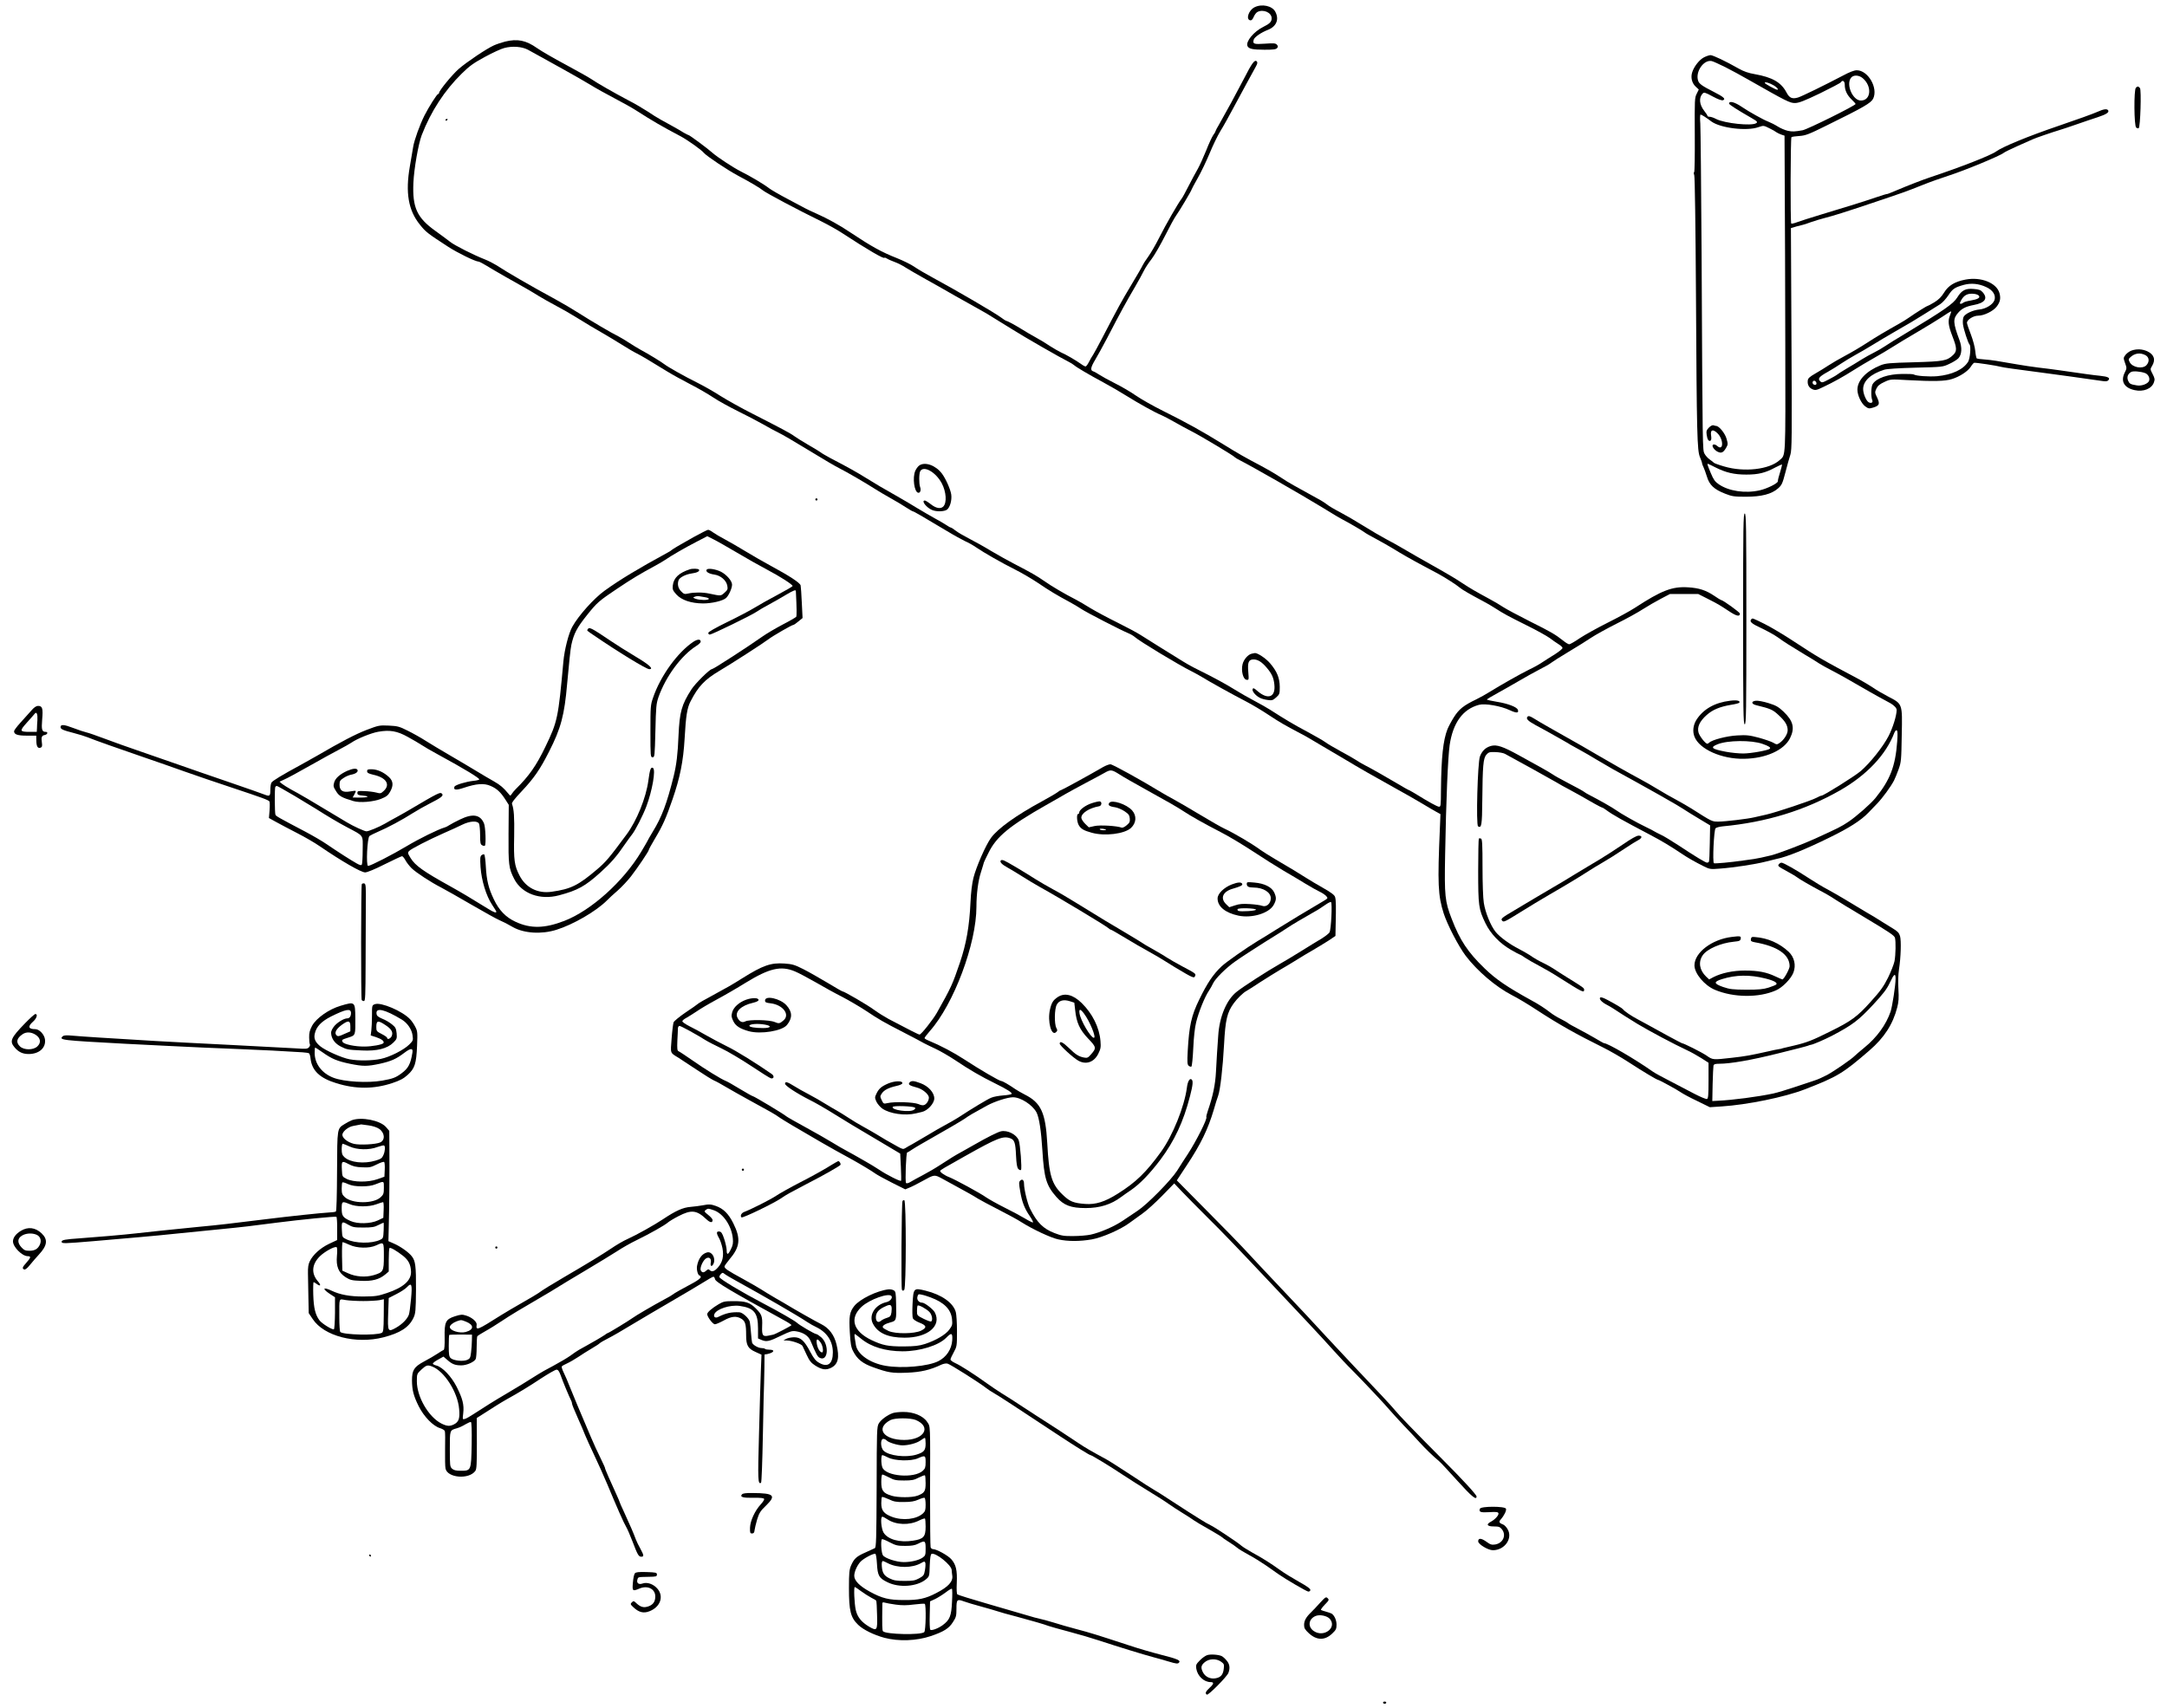 <?xml version="1.0" standalone="no"?>
<!DOCTYPE svg PUBLIC "-//W3C//DTD SVG 20010904//EN"
 "http://www.w3.org/TR/2001/REC-SVG-20010904/DTD/svg10.dtd">
<svg version="1.0" xmlns="http://www.w3.org/2000/svg"
 width="2004pt" height="1580pt" viewBox="0 0 2004 1580"
 preserveAspectRatio="xMidYMid meet">
<g transform="translate(0,1580) scale(0.1,-0.1)"
fill="#000000" stroke="none">
<path d="M11602 15733 c-55 -27 -83 -113 -40 -121 12 -2 22 8 32 32 8 19 23
39 34 45 54 29 132 -5 132 -58 0 -32 -17 -50 -78 -80 -88 -44 -162 -134 -146
-176 11 -27 49 -35 158 -35 80 0 106 3 116 15 10 12 10 18 -1 31 -12 14 -28
16 -110 10 -104 -7 -116 -3 -105 37 7 24 67 66 134 92 76 31 103 96 66 166
-28 55 -124 76 -192 42z"/>
<path d="M4670 15415 c-30 -8 -77 -23 -103 -35 -67 -30 -249 -152 -324 -217
-60 -52 -183 -202 -183 -223 0 -5 -4 -10 -9 -10 -10 0 -86 -120 -126 -199 -43
-86 -94 -227 -104 -289 -5 -31 -19 -113 -31 -182 -42 -242 -14 -406 93 -538
54 -68 71 -81 262 -205 88 -57 252 -137 281 -137 6 0 37 -16 70 -36 32 -20
111 -66 174 -102 184 -103 241 -136 310 -179 36 -22 110 -64 165 -93 55 -29
134 -74 175 -100 77 -48 208 -127 283 -169 23 -13 87 -52 142 -86 55 -35 120
-73 145 -85 44 -22 106 -59 280 -166 47 -29 143 -82 213 -118 71 -36 167 -92
215 -124 48 -32 150 -88 227 -126 77 -38 181 -92 230 -120 50 -29 113 -63 140
-76 45 -22 141 -78 280 -163 168 -102 234 -141 288 -169 64 -32 245 -137 332
-193 28 -18 92 -56 144 -85 52 -29 117 -68 145 -87 28 -18 54 -33 58 -33 8 0
86 -45 308 -178 69 -42 148 -85 175 -98 28 -12 73 -37 100 -56 71 -49 243
-147 365 -208 58 -29 152 -84 210 -123 106 -72 173 -112 290 -175 36 -19 84
-48 108 -64 43 -30 375 -201 442 -228 19 -8 44 -23 55 -33 39 -36 402 -256
525 -317 35 -18 81 -43 101 -56 59 -37 284 -162 399 -221 58 -30 155 -88 216
-129 105 -69 138 -88 289 -168 33 -17 71 -38 85 -47 14 -9 70 -42 125 -74 55
-33 143 -84 195 -115 151 -91 273 -160 460 -264 96 -53 216 -121 265 -151 50
-30 107 -64 128 -75 l38 -21 -5 -122 c-23 -524 -18 -630 35 -797 35 -107 135
-300 203 -391 106 -140 278 -287 427 -364 52 -26 157 -89 234 -140 199 -130
370 -226 605 -342 63 -31 171 -93 240 -138 129 -84 259 -162 273 -164 12 -1
178 -92 212 -116 17 -12 83 -48 149 -79 l118 -58 107 7 c238 15 585 86 771
158 304 118 353 148 597 359 138 119 218 243 258 399 13 50 16 87 11 169 -4
63 -2 135 5 180 18 116 22 269 10 311 -9 30 -23 44 -64 69 -28 17 -72 44 -97
60 -50 32 -95 60 -155 94 -22 13 -93 56 -158 95 -66 40 -153 91 -195 113 -43
22 -120 69 -172 103 -116 76 -237 145 -255 145 -7 0 -18 -6 -24 -14 -14 -16
-10 -20 84 -71 39 -21 77 -44 85 -51 18 -15 120 -74 210 -122 36 -18 81 -44
100 -56 51 -34 198 -124 335 -205 207 -124 253 -155 259 -176 9 -33 7 -158 -4
-216 -6 -29 -33 -98 -60 -153 -41 -82 -71 -124 -160 -222 -123 -138 -179 -179
-376 -276 -162 -81 -215 -102 -334 -130 -52 -12 -98 -23 -102 -24 -5 -1 -9 -2
-10 -3 -2 -2 -14 -4 -28 -6 -14 -2 -59 -11 -100 -21 -166 -37 -210 -45 -335
-59 -176 -20 -176 -20 -234 21 -44 30 -211 114 -227 114 -5 0 -234 124 -324
175 -14 8 -52 28 -85 46 -59 31 -124 75 -136 93 -8 10 -65 45 -143 86 -39 21
-62 28 -68 22 -13 -13 15 -43 62 -67 19 -10 46 -26 60 -35 32 -22 165 -107
222 -141 108 -65 339 -188 459 -244 35 -16 94 -49 132 -73 l67 -43 0 -165 c0
-134 -3 -166 -14 -170 -8 -3 -59 18 -113 46 -54 29 -157 82 -228 119 -72 37
-144 76 -160 88 -165 116 -417 263 -451 263 -4 0 -43 22 -88 49 -45 26 -115
65 -156 86 -41 21 -82 44 -90 51 -8 7 -40 25 -70 40 -30 15 -73 41 -95 59 -46
36 -109 77 -169 109 -227 125 -332 196 -438 299 -155 150 -227 259 -303 457
-63 162 -68 213 -61 589 9 512 26 905 42 1019 31 207 122 332 271 372 57 15
201 -10 286 -50 62 -29 86 -27 73 5 -9 25 -92 57 -193 73 -51 8 -93 18 -93 21
0 3 44 30 98 59 53 29 142 80 197 112 55 33 141 80 190 106 50 25 99 53 110
63 11 9 83 55 160 101 77 46 172 105 210 131 39 26 144 84 235 130 91 45 201
106 245 135 44 28 118 71 164 95 l84 44 131 0 131 0 85 -43 c104 -53 108 -56
198 -115 70 -47 102 -54 102 -23 0 12 -158 126 -175 126 -3 0 -31 17 -63 39
-76 51 -140 72 -242 78 -146 9 -245 -29 -490 -189 -41 -27 -154 -89 -250 -137
-96 -48 -213 -113 -260 -144 -46 -32 -91 -57 -98 -57 -8 0 -32 14 -54 32 -76
60 -114 82 -308 179 -107 54 -220 114 -250 134 -30 20 -84 52 -120 71 -147 80
-176 97 -259 151 -47 32 -131 82 -186 113 -55 31 -109 61 -120 68 -11 6 -65
37 -120 68 -55 31 -120 69 -145 84 -25 15 -84 48 -132 73 -47 25 -141 80 -208
122 -67 42 -165 99 -218 127 -54 28 -106 59 -117 69 -11 9 -38 27 -60 40 -57
32 -191 106 -251 139 -28 15 -89 52 -135 83 -46 30 -122 74 -168 98 -141 74
-205 110 -357 204 -193 119 -332 196 -543 301 -95 47 -211 113 -257 145 -46
32 -132 83 -191 112 -60 30 -125 66 -146 80 -21 14 -47 29 -58 32 -28 9 -23
37 19 107 21 35 70 124 109 198 129 249 172 327 262 481 30 52 65 115 78 142
13 27 45 76 72 110 26 34 82 131 125 216 43 85 88 168 101 185 26 35 145 234
145 244 0 3 26 51 57 106 32 56 80 158 109 227 28 69 73 162 99 205 27 43 81
140 120 214 79 146 174 323 208 383 16 29 18 40 9 49 -19 19 -43 -12 -122
-167 -76 -146 -156 -293 -221 -407 -22 -36 -39 -70 -39 -73 0 -4 -9 -20 -21
-36 -11 -16 -41 -80 -65 -142 -25 -61 -59 -137 -76 -167 -18 -30 -56 -102 -86
-160 -29 -58 -59 -112 -66 -120 -27 -33 -147 -241 -204 -355 -33 -66 -80 -147
-104 -180 -24 -33 -47 -69 -51 -79 -4 -11 -51 -92 -104 -180 -93 -155 -119
-203 -269 -491 -37 -71 -75 -141 -84 -155 -10 -14 -27 -44 -39 -67 -12 -24
-26 -43 -32 -43 -6 0 -25 10 -42 23 -51 36 -137 86 -183 106 -23 11 -69 37
-103 59 -33 23 -91 58 -128 78 -38 21 -102 58 -143 84 -67 41 -126 72 -140 74
-3 1 -21 13 -40 27 -58 44 -425 258 -631 369 -63 34 -140 79 -172 101 -31 22
-103 57 -160 80 -147 58 -238 109 -432 238 -97 66 -215 131 -315 175 -47 21
-92 42 -100 47 -8 4 -80 43 -160 85 -80 42 -161 89 -180 104 -43 34 -172 111
-261 155 -69 35 -216 132 -259 170 -44 40 -213 165 -222 165 -4 0 -25 11 -46
23 -20 13 -63 38 -94 55 -32 18 -83 46 -114 63 -31 17 -88 52 -127 79 -40 26
-121 74 -182 105 -125 66 -281 155 -341 196 -22 15 -128 74 -235 132 -107 57
-224 125 -261 151 -105 74 -182 89 -298 61z m212 -75 c26 -14 79 -43 118 -65
39 -22 137 -76 218 -121 81 -45 188 -106 239 -137 50 -31 152 -88 227 -127 75
-39 166 -90 201 -113 143 -92 239 -148 410 -238 63 -34 191 -124 214 -153 24
-29 220 -160 316 -211 117 -62 205 -115 230 -136 27 -23 326 -182 545 -289 58
-29 141 -75 185 -104 243 -159 395 -247 395 -230 0 3 10 0 23 -8 12 -8 45 -22
72 -32 28 -10 73 -33 100 -51 28 -18 113 -67 190 -110 77 -43 165 -92 195
-110 30 -18 118 -67 195 -110 77 -43 152 -85 167 -94 33 -20 177 -109 243
-150 112 -71 445 -262 520 -299 17 -8 38 -22 48 -30 24 -21 138 -88 270 -159
60 -32 156 -88 215 -125 117 -73 267 -156 322 -178 19 -8 73 -36 120 -63 47
-27 119 -66 160 -87 83 -42 392 -227 400 -240 3 -4 23 -16 45 -27 118 -60 560
-313 765 -438 145 -89 154 -94 190 -113 51 -26 183 -103 200 -117 8 -7 56 -34
105 -60 50 -27 117 -65 150 -85 82 -51 184 -109 280 -160 44 -23 109 -58 144
-77 67 -36 172 -104 205 -132 18 -16 98 -62 211 -122 33 -17 83 -46 110 -64
86 -55 116 -71 290 -158 94 -46 190 -100 215 -118 25 -19 62 -45 83 -58 20
-12 37 -28 37 -35 0 -7 -30 -32 -67 -56 -38 -23 -90 -57 -118 -75 -27 -19 -81
-49 -120 -67 -82 -40 -272 -148 -365 -206 -36 -23 -93 -54 -127 -71 -117 -56
-161 -91 -208 -166 -24 -38 -50 -88 -59 -110 -40 -102 -57 -259 -60 -555 -1
-159 -2 -165 -21 -162 -20 4 -93 44 -198 109 -29 18 -62 37 -75 43 -13 5 -60
32 -105 59 -122 72 -245 142 -304 172 -29 15 -65 36 -80 47 -16 11 -79 47
-142 81 -63 34 -128 73 -145 86 -17 13 -92 56 -166 96 -123 65 -203 113 -345
204 -28 18 -95 56 -150 85 -55 29 -134 74 -175 100 -78 49 -197 114 -335 182
-73 36 -112 58 -215 123 -19 12 -84 53 -145 90 -60 38 -139 87 -175 110 -36
23 -135 76 -220 118 -85 42 -195 101 -245 131 -49 31 -110 66 -135 79 -104 53
-230 127 -294 173 -71 49 -122 78 -278 159 -47 24 -142 77 -210 117 -67 41
-161 93 -208 117 -47 24 -102 56 -122 72 -20 16 -41 29 -45 29 -5 0 -24 11
-43 24 -19 13 -66 40 -105 61 -38 21 -110 63 -160 93 -49 30 -121 73 -160 95
-180 102 -216 124 -310 182 -95 59 -166 99 -335 187 -41 22 -82 46 -90 53 -8
7 -60 38 -115 70 -55 32 -114 69 -130 81 -33 25 -119 71 -390 209 -99 50 -229
123 -290 161 -60 39 -157 94 -215 123 -123 61 -276 148 -305 171 -25 20 -152
98 -220 134 -27 15 -77 45 -110 67 -33 22 -76 47 -95 57 -62 30 -257 145 -363
213 -56 36 -156 95 -222 131 -227 123 -446 250 -543 314 -26 16 -74 41 -107
54 -107 42 -279 129 -321 162 -23 18 -86 65 -139 103 -170 122 -212 216 -202
445 6 130 46 359 77 440 85 220 211 413 371 570 71 70 109 97 214 154 70 38
150 75 179 82 76 20 162 13 218 -16z m12648 -8593 c0 -61 -30 -255 -46 -304
-41 -121 -128 -241 -242 -333 -42 -35 -84 -70 -92 -79 -27 -28 -183 -136 -252
-174 -36 -19 -88 -43 -115 -51 -26 -8 -109 -36 -183 -61 -74 -25 -164 -52
-200 -60 -146 -31 -378 -61 -510 -67 l-55 -3 3 155 c2 85 6 163 8 173 4 13 16
17 53 17 103 0 299 34 546 96 143 35 267 67 275 71 8 4 20 7 25 8 19 1 129 49
195 83 192 101 247 143 383 289 95 103 126 143 155 205 37 80 52 90 52 35z"/>
<path d="M4120 14689 c0 -5 5 -7 10 -4 6 3 10 8 10 11 0 2 -4 4 -10 4 -5 0
-10 -5 -10 -11z"/>
<path d="M8501 11494 c-13 -9 -29 -32 -37 -50 -27 -64 -9 -195 27 -202 19 -4
29 25 18 53 -11 30 -11 123 1 146 31 56 143 -7 199 -111 42 -79 49 -181 14
-216 -25 -24 -67 -16 -114 21 -24 19 -50 35 -56 35 -38 0 17 -69 70 -89 41
-16 109 -13 134 4 28 20 47 87 40 140 -7 49 -51 147 -86 194 -58 77 -157 112
-210 75z"/>
<path d="M11575 9753 c-34 -8 -73 -53 -84 -97 -15 -60 5 -140 36 -144 22 -3
23 -2 17 71 -8 91 3 117 49 117 39 0 76 -23 121 -76 47 -55 65 -94 71 -156 13
-116 -57 -144 -153 -63 -35 31 -43 34 -48 20 -7 -18 27 -60 67 -80 14 -8 47
-17 72 -20 40 -6 49 -3 79 24 31 28 33 33 33 98 -1 83 -26 143 -90 218 -38 45
-118 98 -142 94 -5 -1 -17 -3 -28 -6z"/>
<path d="M15757 15269 c-42 -22 -90 -83 -107 -135 -17 -49 -4 -102 31 -135
l29 -27 -19 -39 c-19 -36 -20 -55 -18 -380 1 -189 -1 -344 -6 -346 -5 -1 -4
-14 1 -27 6 -15 12 -477 16 -1105 7 -1301 11 -1443 37 -1504 10 -24 19 -49 19
-55 0 -6 6 -22 13 -36 7 -14 21 -53 32 -88 23 -78 66 -119 169 -159 63 -25 84
-28 191 -28 144 0 238 24 298 77 34 30 41 44 68 148 16 63 37 137 46 164 14
45 15 149 10 1073 l-5 1023 54 16 c29 8 56 15 59 15 3 0 35 10 72 24 38 13 97
31 133 40 75 19 183 53 430 136 283 95 318 107 460 164 74 30 187 70 250 90
149 48 476 183 510 211 8 7 67 36 130 64 63 28 124 55 135 60 26 13 188 68
245 85 25 7 99 32 165 55 66 23 154 53 195 66 79 26 107 45 96 63 -11 17 -41
13 -103 -15 -32 -15 -193 -73 -358 -129 -279 -95 -514 -192 -575 -236 -48 -36
-327 -145 -610 -239 -67 -22 -206 -76 -317 -123 -46 -20 -83 -34 -83 -32 0 2
-46 -12 -102 -31 -115 -39 -248 -81 -508 -159 -96 -29 -196 -61 -222 -71 -26
-10 -50 -15 -53 -12 -9 9 -7 790 2 799 4 4 37 9 73 11 57 4 87 15 250 96 346
170 413 209 433 250 47 99 -48 262 -152 262 -24 0 -68 -17 -131 -51 -170 -89
-374 -189 -412 -201 -54 -16 -80 -5 -107 47 -49 93 -130 140 -293 169 -59 10
-102 25 -148 51 -121 69 -239 125 -262 125 -13 -1 -40 -10 -61 -21z m198 -90
c55 -28 150 -79 210 -114 357 -203 388 -219 436 -218 36 1 85 20 231 90 102
50 188 95 192 102 16 25 36 11 36 -24 0 -50 21 -94 63 -135 20 -19 37 -38 37
-42 0 -14 -443 -234 -490 -243 -74 -13 -94 -14 -137 -5 -26 6 -68 24 -93 40
-25 16 -65 36 -90 46 -41 15 -179 92 -240 134 -69 47 -120 60 -120 31 0 -8 84
-62 205 -131 57 -33 62 -39 45 -50 -43 -27 -290 -1 -369 39 -22 12 -49 21 -61
21 -11 0 -20 4 -20 9 0 4 -13 25 -30 46 -45 57 -51 122 -14 160 13 13 24 10
92 -27 52 -28 84 -39 96 -35 28 11 7 30 -87 78 -105 53 -134 74 -143 102 -28
83 52 198 126 182 14 -3 70 -29 125 -56z m1272 -103 c87 -74 76 -206 -18 -206
-74 0 -138 144 -93 208 21 31 74 30 111 -2z m-822 -67 c30 -18 46 -39 30 -39
-14 0 -115 56 -115 63 0 13 43 1 85 -24z m-640 -289 c17 -11 45 -31 62 -44 84
-61 328 -91 435 -52 47 16 48 16 100 -10 29 -14 59 -31 67 -38 8 -6 28 -15 44
-21 l30 -10 2 -475 c2 -261 4 -919 5 -1461 2 -1073 5 -1013 -52 -1065 -95 -87
-328 -114 -513 -59 -49 14 -92 30 -95 34 -3 4 -20 17 -38 30 -18 12 -40 37
-49 54 -18 36 -18 5 -27 1847 -4 619 -9 1162 -12 1208 -4 45 -2 82 2 82 5 0
23 -9 39 -20z m102 -3245 c94 -47 170 -65 283 -65 111 0 176 16 268 66 34 18
62 30 62 26 0 -5 -7 -33 -16 -63 -16 -52 -22 -75 -23 -92 -2 -19 -101 -68
-169 -83 -134 -30 -286 -7 -378 57 -34 23 -48 43 -73 103 -31 75 -35 86 -27
86 3 0 35 -16 73 -35z"/>
<path d="M15804 11845 c-22 -23 -26 -33 -21 -67 6 -44 19 -64 36 -54 7 5 9 22
5 46 -9 54 15 64 57 24 61 -58 59 -174 -2 -118 -10 9 -24 14 -33 12 -23 -5 2
-49 39 -67 34 -16 52 -8 78 37 17 30 18 35 3 86 -15 50 -69 116 -96 116 -4 0
-15 3 -24 6 -9 3 -26 -5 -42 -21z"/>
<path d="M19752 14988 c-19 -19 -17 -352 3 -368 8 -6 18 -9 23 -6 16 10 26
354 12 371 -15 18 -22 19 -38 3z"/>
<path d="M18178 13214 c-100 -19 -160 -55 -200 -121 -24 -39 -49 -64 -89 -89
-31 -19 -60 -34 -63 -34 -8 0 -111 -65 -171 -107 -21 -15 -64 -42 -95 -59
-128 -72 -211 -121 -300 -179 -52 -34 -140 -86 -195 -115 -55 -29 -125 -70
-155 -90 -30 -20 -85 -54 -122 -75 -52 -30 -68 -44 -70 -64 -5 -39 11 -68 44
-82 27 -11 37 -9 101 22 97 46 186 96 282 157 44 28 126 77 183 109 57 32 136
79 175 104 40 26 140 86 222 134 83 48 186 112 231 141 44 30 83 54 87 54 3 0
-1 -16 -9 -35 -22 -53 -17 -95 21 -194 43 -110 44 -139 8 -174 -58 -55 -87
-60 -363 -68 -228 -6 -261 -9 -309 -28 -133 -54 -214 -139 -214 -226 0 -52 37
-130 75 -156 26 -19 34 -20 68 -10 60 18 67 33 40 92 -23 48 -23 50 -7 85 13
27 31 41 74 61 56 26 57 26 212 17 242 -13 348 -11 413 10 71 22 146 71 173
113 11 18 25 34 31 37 11 4 215 -27 252 -38 15 -5 114 -19 397 -56 143 -19
369 -50 435 -60 36 -5 83 -12 106 -15 29 -4 44 -2 52 8 19 22 -3 33 -78 41
-62 6 -155 19 -375 51 -55 8 -143 19 -195 25 -52 6 -142 20 -200 30 -176 31
-232 40 -298 45 -35 2 -67 7 -71 9 -4 3 -11 34 -14 68 -3 35 -21 103 -41 155
-20 51 -36 99 -36 107 0 28 59 66 104 66 54 0 139 42 171 84 32 42 39 75 26
124 -26 95 -170 153 -313 126z m189 -69 c63 -28 93 -77 77 -122 -14 -40 -78
-80 -140 -86 -60 -6 -129 -38 -145 -68 -6 -12 -9 -42 -6 -68 5 -43 47 -174 61
-188 15 -15 5 -129 -13 -159 -44 -72 -149 -121 -287 -134 -76 -6 -193 2 -216
16 -5 4 -53 6 -106 5 -130 -1 -239 -38 -274 -94 -15 -23 -17 -117 -4 -148 10
-22 -9 -33 -33 -20 -23 13 -51 80 -51 122 0 75 70 140 195 179 25 8 134 15
290 19 248 6 251 6 312 35 34 15 71 39 83 51 33 35 37 100 10 171 -59 158 -61
195 -12 250 35 41 73 59 146 73 102 19 131 60 83 116 -19 22 -34 28 -84 32
-76 7 -112 -12 -153 -79 -36 -58 -119 -116 -477 -332 -82 -49 -168 -102 -192
-119 -23 -16 -68 -42 -100 -58 -31 -15 -84 -45 -118 -66 -33 -21 -94 -58 -135
-82 -40 -24 -80 -49 -88 -56 -8 -7 -43 -27 -78 -45 -59 -31 -64 -32 -80 -16
-24 23 -9 42 69 85 35 20 91 54 124 77 33 22 92 58 130 79 39 21 111 63 160
93 50 31 144 87 210 125 66 38 134 77 150 87 31 18 203 125 267 166 21 13 54
50 75 81 41 62 59 74 144 98 67 18 137 12 206 -20z m-67 -80 c16 -19 -10 -34
-76 -45 -32 -5 -62 -14 -68 -20 -5 -5 -16 -10 -23 -10 -11 0 -11 5 1 28 28 54
65 72 128 63 15 -2 32 -9 38 -16z m-1502 -808 c2 -10 -3 -17 -12 -17 -18 0
-29 16 -21 31 9 14 29 6 33 -14z"/>
<path d="M19711 12557 c-19 -7 -43 -25 -55 -40 -20 -27 -20 -29 -4 -75 17 -46
17 -50 -3 -89 -40 -81 -5 -141 92 -162 81 -18 158 13 178 72 10 27 8 38 -12
77 -23 44 -23 46 -5 75 35 58 19 106 -45 136 -48 21 -97 23 -146 6z m129 -42
c36 -19 40 -60 10 -93 -36 -38 -129 -22 -155 28 -13 25 -12 29 8 47 39 36 89
43 137 18z m-3 -166 c28 -10 46 -44 38 -70 -9 -29 -70 -52 -114 -44 -61 10
-68 15 -81 44 -13 33 -3 62 28 80 17 11 89 5 129 -10z"/>
<path d="M7540 11180 c0 -5 5 -10 10 -10 6 0 10 5 10 10 0 6 -4 10 -10 10 -5
0 -10 -4 -10 -10z"/>
<path d="M16120 10075 c0 -860 2 -975 15 -975 13 0 15 115 15 975 0 860 -2
975 -15 975 -13 0 -15 -115 -15 -975z"/>
<path d="M6415 10832 c-124 -69 -196 -112 -205 -121 -3 -4 -21 -15 -40 -25
-268 -146 -436 -247 -580 -351 -97 -70 -240 -229 -297 -332 -34 -60 -73 -212
-83 -323 -47 -521 -54 -555 -166 -787 -84 -175 -151 -271 -275 -393 -14 -14
-31 -35 -37 -45 -12 -19 -13 -19 -32 5 -44 53 -71 77 -132 112 -35 19 -110 64
-168 99 -58 35 -167 100 -243 144 -76 44 -174 103 -220 132 -45 29 -120 71
-167 94 -77 39 -94 43 -175 47 -87 4 -94 2 -205 -40 -103 -40 -232 -107 -460
-240 -41 -23 -108 -61 -150 -84 -173 -94 -261 -147 -270 -164 -6 -10 -10 -41
-10 -69 0 -56 -6 -60 -57 -40 -15 7 -163 58 -328 115 -165 56 -365 126 -445
154 -80 28 -242 84 -360 125 -118 40 -274 96 -345 123 -72 27 -146 53 -165 57
-19 4 -74 22 -123 41 -86 33 -117 35 -117 8 0 -19 23 -29 120 -54 47 -12 105
-30 130 -40 63 -26 289 -106 520 -185 107 -37 276 -95 375 -131 99 -35 297
-103 440 -150 285 -95 337 -114 347 -128 3 -5 4 -42 1 -81 l-6 -72 69 -38 c38
-21 125 -67 193 -102 69 -35 162 -89 208 -121 205 -140 382 -242 420 -242 18
0 92 30 180 75 83 41 155 75 161 75 6 0 20 -17 31 -37 11 -21 37 -54 58 -75
44 -42 179 -130 273 -178 36 -19 161 -89 277 -157 117 -68 234 -133 260 -144
53 -24 68 -32 128 -66 102 -57 264 -67 400 -24 155 48 367 171 466 270 19 20
65 62 102 94 36 32 91 90 122 130 62 80 165 233 165 245 0 5 25 51 56 103 73
122 104 192 164 367 69 200 99 351 111 557 12 213 23 285 55 347 70 137 130
201 266 282 107 63 404 254 452 291 43 33 220 135 234 135 4 0 25 14 46 32
l38 31 -7 141 c-3 78 -9 150 -11 161 -6 24 -102 87 -274 180 -69 37 -174 98
-235 135 -60 37 -146 86 -190 110 -44 23 -94 53 -112 66 -17 13 -38 24 -45 23
-7 0 -67 -31 -133 -67z m402 -145 c87 -52 212 -122 278 -157 119 -63 235 -137
235 -151 0 -4 -62 -40 -137 -80 -76 -40 -172 -94 -214 -120 -42 -26 -156 -86
-253 -133 -112 -55 -176 -91 -176 -101 0 -8 6 -15 14 -15 19 0 381 176 431
210 22 15 76 47 120 70 44 24 113 63 152 87 71 42 93 50 93 36 8 -158 9 -230
3 -239 -4 -5 -62 -39 -128 -73 -66 -35 -147 -83 -181 -107 -142 -100 -457
-304 -471 -304 -20 0 -154 -133 -188 -186 -92 -143 -110 -210 -120 -424 -7
-177 -19 -273 -45 -380 -63 -253 -109 -376 -193 -513 -26 -43 -47 -80 -47 -82
0 -2 -28 -50 -62 -107 -164 -273 -461 -540 -708 -636 -184 -71 -313 -74 -454
-8 -88 41 -151 105 -199 207 -49 102 -67 176 -74 302 -3 59 -10 110 -15 113
-5 3 -16 0 -25 -7 -13 -12 -14 -29 -9 -110 9 -125 52 -265 106 -347 22 -33 40
-62 40 -66 0 -13 -25 -5 -74 26 -173 107 -244 149 -351 209 -251 139 -325 192
-368 262 -27 44 -28 49 -14 65 19 20 182 104 327 168 58 25 132 59 164 75 72
35 140 39 156 10 5 -11 10 -58 10 -105 0 -73 3 -87 19 -95 10 -6 21 -7 25 -4
12 12 6 173 -8 206 -34 82 -104 94 -221 37 -38 -18 -81 -41 -95 -50 -14 -10
-36 -21 -50 -25 -61 -18 -235 -104 -347 -171 -128 -77 -336 -184 -359 -184
-20 0 -8 260 13 277 8 6 45 24 81 40 84 35 225 111 322 173 41 26 109 64 150
85 107 54 134 74 119 91 -17 20 -26 16 -314 -154 -33 -19 -85 -49 -115 -65
-30 -16 -75 -41 -100 -56 -56 -32 -150 -71 -171 -71 -18 0 -123 48 -179 82
-353 213 -436 261 -520 306 -30 17 -66 39 -80 50 l-25 21 35 16 c41 18 120 61
285 154 66 38 165 92 220 121 55 29 112 61 126 71 50 35 182 89 247 100 107
19 175 7 272 -47 47 -25 103 -59 125 -73 22 -15 92 -56 155 -90 248 -135 392
-223 382 -232 -4 -4 -28 -10 -53 -12 -71 -8 -170 -38 -176 -54 -12 -32 14 -35
88 -10 113 38 186 44 246 17 58 -25 93 -58 136 -125 l32 -50 -2 -267 c-2 -287
2 -320 52 -418 70 -137 240 -199 415 -152 173 46 241 84 381 210 100 90 152
150 228 262 25 36 55 77 67 92 29 36 100 175 131 257 55 146 89 340 62 357
-20 12 -29 -12 -43 -117 -21 -158 -107 -371 -202 -499 -159 -215 -191 -253
-272 -322 -174 -148 -242 -182 -420 -207 -128 -19 -240 37 -298 151 -47 91
-54 143 -49 361 3 182 -2 250 -20 300 -5 11 23 47 91 119 112 119 169 201 252
366 110 215 142 338 167 627 17 188 31 326 39 360 23 104 51 158 143 273 95
119 110 132 283 248 138 92 204 132 350 211 36 20 76 43 90 53 56 39 190 116
287 166 l104 54 59 -30 c33 -16 130 -72 217 -123z m-4090 -2251 c87 -52 174
-105 193 -117 109 -69 204 -126 289 -171 160 -85 146 -66 145 -210 0 -69 -4
-130 -8 -136 -5 -9 -19 -5 -49 12 -53 30 -171 105 -273 175 -43 30 -133 82
-199 117 -247 130 -273 144 -278 158 -7 19 -8 246 -1 257 3 5 9 9 14 9 4 0 79
-42 167 -94z"/>
<path d="M6380 10534 c-101 -33 -150 -79 -158 -149 -4 -38 0 -47 33 -84 47
-52 136 -82 246 -83 82 0 182 23 213 50 25 22 56 90 56 124 0 34 -50 92 -102
119 -50 25 -123 36 -133 19 -11 -18 18 -37 71 -45 58 -8 111 -53 120 -103 6
-32 3 -39 -26 -65 -35 -31 -31 -31 -140 -8 -57 13 -144 13 -194 1 -35 -8 -42
-6 -67 20 -28 28 -37 67 -23 104 10 25 65 53 119 61 52 7 79 21 69 36 -5 9
-58 11 -84 3z m143 -259 c21 -3 35 -10 32 -16 -8 -13 -87 -11 -122 2 -26 10
-27 12 -8 19 11 5 29 7 40 5 11 -2 37 -7 58 -10z"/>
<path d="M5435 9979 c-8 -13 -12 -9 55 -55 230 -157 487 -314 514 -314 45 0 2
40 -124 115 -74 44 -182 112 -238 150 -176 119 -193 127 -207 104z"/>
<path d="M6413 9864 c-147 -98 -306 -318 -374 -519 -23 -66 -24 -83 -24 -310
0 -233 1 -240 20 -240 19 0 20 9 26 245 5 220 8 251 28 310 68 193 211 386
349 474 23 14 42 32 42 40 0 25 -28 25 -67 0z"/>
<path d="M3212 8670 c-68 -31 -111 -68 -122 -109 -9 -32 -7 -41 18 -80 27 -45
52 -59 159 -91 61 -18 185 -8 258 21 48 19 64 32 82 64 33 58 30 99 -9 136
-48 45 -105 71 -157 73 -39 1 -46 -2 -46 -18 0 -15 12 -22 59 -33 117 -26 158
-89 96 -148 -28 -26 -31 -27 -72 -16 -24 6 -72 12 -108 13 -59 3 -65 1 -65
-17 0 -17 8 -21 55 -25 70 -7 39 -19 -42 -18 l-57 1 16 28 c9 16 15 30 12 33
-2 2 -26 0 -52 -5 -66 -12 -97 7 -97 62 0 34 5 42 38 63 20 14 54 28 74 31 40
8 64 27 53 45 -9 15 -44 11 -93 -10z"/>
<path d="M16197 10073 c-22 -22 -1 -41 90 -83 53 -25 122 -63 153 -85 59 -43
111 -76 255 -163 50 -29 106 -64 125 -77 19 -13 73 -43 120 -67 82 -43 150
-81 350 -197 52 -30 120 -67 150 -83 65 -32 100 -62 100 -86 -1 -53 -35 -163
-75 -241 -51 -99 -172 -251 -259 -325 -57 -48 -341 -226 -361 -226 -6 0 -28
-9 -49 -21 -47 -25 -366 -132 -461 -154 -38 -9 -88 -20 -110 -25 -61 -15 -272
-40 -333 -40 -61 0 -55 -3 -252 122 -30 19 -91 54 -135 78 -44 23 -123 68
-175 100 -52 32 -124 73 -160 92 -103 55 -308 171 -390 220 -93 55 -162 95
-455 260 -49 28 -112 64 -138 81 -37 23 -51 27 -60 18 -18 -18 1 -39 73 -78
102 -55 109 -59 215 -119 55 -31 105 -60 110 -64 6 -4 44 -25 85 -47 41 -22
111 -63 155 -90 45 -27 112 -66 149 -87 62 -33 390 -216 434 -241 9 -6 49 -28
87 -50 39 -21 95 -55 125 -74 30 -20 100 -63 155 -96 l100 -60 -3 -164 c-1
-90 -5 -167 -8 -172 -3 -5 -11 -9 -17 -9 -14 0 -109 57 -267 162 -63 41 -135
85 -160 96 -25 12 -52 26 -60 31 -8 6 -42 23 -75 39 -83 39 -243 130 -282 159
-28 21 -151 91 -248 141 -16 8 -37 20 -45 27 -8 7 -73 43 -145 80 -71 37 -137
74 -145 81 -8 6 -58 36 -110 65 -52 28 -147 81 -210 116 -142 78 -199 97 -251
83 -50 -14 -83 -45 -103 -98 -21 -56 -37 -634 -17 -646 32 -20 37 11 39 241 3
321 9 388 37 421 21 24 30 27 84 25 34 -1 73 -8 88 -16 78 -41 425 -234 473
-262 30 -18 84 -49 120 -67 36 -19 81 -44 100 -55 104 -61 199 -113 205 -113
5 0 22 -10 39 -23 61 -45 143 -91 411 -232 101 -53 184 -103 290 -174 53 -36
124 -76 198 -113 58 -29 64 -30 151 -23 132 10 329 40 426 65 47 12 92 23 101
25 92 18 266 88 489 198 179 87 290 158 357 228 18 19 55 57 81 84 52 54 127
157 157 214 10 19 29 67 43 105 24 67 25 85 29 316 6 295 8 287 -126 357 -46
24 -110 61 -141 83 -32 21 -90 56 -129 77 -338 179 -385 207 -599 348 -92 61
-215 134 -273 163 -113 56 -112 55 -122 45z m1348 -1132 c-17 -231 -66 -356
-202 -524 -42 -52 -182 -175 -251 -220 -66 -44 -88 -55 -307 -155 -109 -50
-338 -137 -405 -154 -69 -17 -126 -29 -160 -34 -19 -2 -64 -9 -100 -14 -117
-17 -261 -30 -270 -25 -14 9 0 307 15 323 6 7 36 15 66 18 404 38 759 147
1084 332 249 142 427 331 504 535 7 17 16 25 22 21 8 -4 9 -36 4 -103z"/>
<path d="M16000 9318 c-142 -17 -248 -77 -312 -177 -30 -48 -37 -107 -18 -155
44 -116 252 -209 459 -205 200 3 370 79 425 191 46 93 30 159 -60 245 -48 45
-69 57 -139 79 -45 14 -97 24 -116 22 -46 -4 -45 -30 1 -41 135 -33 155 -42
208 -92 62 -57 84 -94 84 -141 0 -35 -37 -92 -77 -118 -22 -15 -27 -14 -57 4
-18 10 -78 31 -133 46 -87 23 -113 26 -200 21 -96 -5 -233 -41 -259 -67 -6 -6
-13 -10 -17 -10 -17 0 -70 67 -81 102 -15 51 9 105 74 163 56 50 121 77 225
95 40 6 75 15 78 20 11 18 -23 26 -85 18z m299 -399 c58 -20 79 -34 68 -45
-15 -15 -176 -44 -246 -44 -41 0 -113 7 -160 16 -132 25 -150 40 -78 69 93 38
314 40 416 4z"/>
<path d="M286 9223 c-23 -25 -67 -75 -98 -109 -32 -35 -58 -70 -58 -78 0 -30
32 -41 119 -41 l86 0 1 -48 c1 -53 14 -73 40 -63 13 5 16 15 11 49 -7 48 -1
63 27 68 26 5 33 29 8 29 -34 0 -40 20 -32 115 9 102 2 125 -37 125 -19 0 -38
-13 -67 -47z m60 -84 c-2 -24 -4 -59 -4 -76 l-2 -33 -62 0 c-98 0 -100 7 -29
86 34 38 67 75 73 83 17 21 27 -6 24 -60z"/>
<path d="M10200 8704 c-116 -68 -383 -214 -390 -214 -4 0 -18 -8 -31 -19 -13
-10 -78 -48 -144 -84 -238 -129 -406 -250 -470 -337 -49 -67 -137 -268 -163
-371 -13 -53 -23 -136 -27 -224 -10 -223 -39 -386 -98 -560 -70 -205 -79 -225
-212 -462 -36 -64 -145 -202 -161 -203 -10 0 -83 37 -286 144 -37 20 -98 58
-135 85 -64 47 -277 171 -293 171 -4 0 -67 36 -141 81 -74 44 -174 101 -222
125 -77 39 -100 46 -172 51 -126 9 -200 -17 -390 -136 -93 -59 -150 -91 -270
-156 -79 -42 -138 -76 -145 -84 -3 -4 -52 -38 -109 -76 -57 -39 -107 -80 -112
-92 -4 -12 -13 -80 -18 -150 -11 -143 -16 -129 64 -178 18 -11 92 -60 164
-108 73 -49 146 -94 164 -102 18 -7 69 -35 112 -61 44 -26 143 -82 220 -124
189 -103 235 -129 270 -155 26 -19 158 -98 390 -232 60 -35 183 -104 290 -162
72 -40 182 -106 210 -127 17 -12 85 -50 153 -84 l124 -62 38 16 c21 8 74 35
119 60 114 63 111 63 188 21 38 -21 95 -52 128 -70 94 -51 157 -86 199 -113
22 -13 108 -60 193 -103 84 -43 178 -94 208 -114 104 -66 274 -146 343 -160
87 -19 198 -19 308 0 98 17 271 93 354 156 25 19 77 56 115 83 39 27 120 101
182 164 l112 115 73 -77 c40 -42 144 -147 231 -234 149 -147 281 -285 622
-647 77 -82 215 -229 306 -325 90 -96 200 -215 244 -265 44 -49 122 -133 175
-185 106 -107 301 -314 352 -375 18 -21 72 -80 119 -130 47 -49 113 -119 145
-155 55 -60 126 -130 182 -176 13 -10 89 -92 170 -182 133 -147 177 -183 177
-145 0 16 -129 157 -335 363 -232 233 -392 399 -417 432 -20 27 -177 195 -384
412 -58 61 -168 179 -244 261 -76 83 -165 179 -199 215 -335 354 -533 566
-578 615 -25 28 -173 180 -330 338 l-285 288 91 138 c130 196 197 334 251 516
14 50 32 107 40 128 20 55 43 257 55 477 12 226 28 295 90 380 31 43 88 98
115 112 11 6 70 43 130 83 61 39 144 91 185 115 41 24 109 64 150 90 41 26
109 67 150 90 41 24 105 63 143 87 l67 45 2 106 c4 165 3 225 -5 253 -5 19
-32 40 -109 84 -57 32 -132 77 -168 100 -67 43 -117 73 -280 169 -52 31 -113
69 -135 85 -74 55 -242 154 -330 195 -27 12 -129 70 -225 128 -96 58 -206 122
-245 143 -38 20 -90 50 -115 65 -187 114 -451 260 -471 260 -13 0 -44 -12 -69
-26z m155 -69 c27 -18 130 -77 228 -131 244 -135 293 -164 357 -205 71 -47
193 -116 350 -197 69 -35 202 -115 295 -176 94 -62 222 -143 285 -180 63 -36
156 -92 205 -122 50 -30 108 -63 130 -73 22 -10 48 -28 59 -39 18 -21 18 -21
-25 -47 -140 -82 -329 -196 -429 -259 -63 -40 -144 -90 -180 -111 -102 -62
-291 -194 -333 -234 -78 -74 -131 -152 -206 -306 -73 -149 -94 -242 -107 -475
-6 -108 -4 -127 9 -139 9 -7 20 -10 25 -7 5 3 13 79 17 168 5 106 14 191 27
243 24 96 79 233 117 289 15 23 32 53 38 67 19 44 119 144 207 206 46 33 169
113 272 178 104 64 202 126 217 137 27 19 140 86 246 146 25 13 66 40 93 59
26 19 52 32 57 29 13 -9 1 -257 -14 -281 -7 -11 -39 -36 -71 -56 -33 -19 -120
-73 -194 -119 -74 -46 -162 -99 -195 -117 -113 -64 -338 -209 -398 -257 -94
-74 -160 -231 -171 -406 -4 -58 -9 -130 -11 -160 -2 -30 -7 -109 -10 -175 -6
-117 -28 -224 -75 -360 -10 -29 -16 -55 -14 -58 13 -12 -94 -224 -171 -342
-29 -44 -74 -113 -99 -154 -58 -90 -275 -311 -366 -371 -36 -24 -97 -65 -137
-92 -82 -55 -210 -110 -298 -129 -33 -7 -105 -13 -160 -13 -87 -1 -109 3 -174
28 -105 41 -160 96 -225 225 -24 47 -56 180 -56 231 0 35 -17 48 -36 28 -12
-12 -12 -26 1 -100 17 -99 39 -156 90 -230 20 -29 32 -54 27 -56 -5 -1 -38 15
-74 37 -35 21 -120 67 -189 101 -68 34 -144 77 -169 94 -51 37 -287 165 -340
186 -47 18 -91 50 -85 60 6 9 28 23 225 133 305 172 358 192 424 167 38 -14
47 -42 52 -158 4 -79 9 -111 21 -125 10 -10 20 -14 25 -9 10 10 -7 238 -21
274 -21 54 -103 96 -164 83 -31 -7 -129 -56 -247 -124 -30 -17 -80 -45 -110
-62 -70 -38 -105 -60 -205 -125 -44 -29 -116 -71 -160 -94 -44 -23 -95 -51
-113 -62 -21 -13 -37 -17 -43 -11 -10 10 0 283 11 283 4 0 24 11 43 25 20 13
56 35 79 48 238 135 388 223 413 241 31 23 73 48 203 119 72 39 191 77 240 77
72 0 181 -71 218 -141 24 -47 43 -171 54 -353 16 -257 36 -322 130 -429 68
-77 134 -102 270 -102 131 0 236 33 329 103 19 14 58 42 87 61 85 58 176 152
275 283 130 174 213 351 274 588 27 104 31 145 13 156 -17 11 -35 -21 -42 -79
-23 -173 -130 -440 -238 -590 -137 -190 -233 -284 -401 -389 -120 -76 -205
-102 -300 -95 -109 8 -144 22 -209 85 -103 98 -127 179 -143 477 -16 284 -58
375 -210 451 -27 14 -64 35 -82 47 -67 46 -121 77 -133 77 -17 0 -197 105
-339 198 -101 66 -222 130 -333 176 -21 8 -38 19 -38 23 0 5 22 34 48 64 223
251 432 809 432 1152 0 116 16 240 41 316 22 70 25 82 28 93 1 4 20 45 43 90
73 149 193 248 533 441 39 22 81 46 95 54 14 8 52 30 85 49 33 19 116 64 185
101 69 36 148 79 175 94 56 32 66 31 140 -16z m-3003 -1821 c34 -14 120 -60
192 -101 72 -42 182 -103 246 -135 63 -33 160 -90 215 -126 126 -84 164 -106
355 -204 85 -44 169 -88 185 -98 17 -9 64 -32 105 -51 41 -19 125 -67 185
-107 131 -88 234 -148 370 -215 110 -54 158 -85 150 -96 -2 -5 -37 -11 -78
-14 -40 -3 -90 -12 -110 -21 -35 -14 -178 -100 -306 -184 -30 -19 -84 -50
-120 -69 -36 -19 -111 -62 -165 -95 -55 -33 -118 -70 -140 -82 -23 -12 -51
-28 -63 -36 -19 -12 -27 -11 -70 13 -65 35 -159 90 -203 118 -19 12 -69 40
-110 63 -41 22 -106 61 -145 87 -38 25 -88 56 -110 68 -22 12 -69 40 -105 62
-36 23 -103 61 -150 86 -47 24 -110 60 -140 79 -59 37 -80 42 -80 19 0 -18
105 -87 225 -148 50 -25 129 -70 176 -99 181 -112 250 -154 454 -274 l210
-125 6 -122 c3 -67 4 -125 2 -129 -5 -10 -132 54 -203 102 -30 20 -86 54 -125
76 -38 21 -77 44 -86 49 -9 6 -45 25 -79 44 -35 18 -102 57 -149 86 -47 29
-158 92 -246 140 -88 48 -167 93 -175 100 -22 20 -297 185 -308 185 -5 0 -58
30 -118 66 -60 37 -119 70 -132 75 -42 16 -191 108 -308 190 -63 44 -121 82
-129 85 -12 5 -14 24 -11 98 3 50 5 101 5 114 1 12 7 22 15 22 13 0 159 -80
241 -132 22 -14 89 -48 147 -76 59 -28 182 -101 274 -162 91 -61 174 -113 184
-115 28 -5 32 22 7 40 -142 99 -332 217 -416 257 -56 28 -142 73 -190 101 -47
27 -116 65 -153 83 -38 19 -68 40 -68 47 0 7 17 21 38 32 20 11 64 39 97 61
33 23 116 72 185 109 69 37 188 106 265 154 220 135 327 160 457 105z"/>
<path d="M10096 8370 c-58 -19 -116 -62 -116 -87 0 -7 -4 -13 -10 -13 -15 0
-12 -67 4 -99 19 -37 48 -54 122 -74 121 -34 303 -11 363 44 50 47 54 113 11
162 -50 57 -185 102 -211 71 -17 -21 0 -34 51 -41 23 -3 63 -20 89 -37 39 -26
46 -37 49 -67 3 -30 -2 -41 -29 -63 -17 -15 -38 -25 -46 -22 -44 17 -200 26
-250 15 l-54 -12 -34 33 c-19 19 -35 44 -35 56 0 43 74 90 165 106 24 4 28 42
5 45 -8 1 -41 -6 -74 -17z m133 -246 c2 -2 -10 -4 -27 -4 -18 0 -32 5 -32 10
0 9 47 4 59 -6z"/>
<path d="M9254 7839 c-9 -15 14 -37 65 -65 25 -14 84 -49 131 -79 47 -30 123
-76 170 -102 169 -93 602 -354 631 -379 8 -8 18 -14 22 -14 4 0 39 -20 79 -44
157 -94 191 -114 303 -176 33 -18 83 -48 110 -65 28 -18 72 -45 98 -61 176
-105 180 -106 190 -80 7 19 1 23 -118 86 -55 30 -118 65 -140 80 -22 15 -71
44 -110 66 -38 21 -77 43 -86 49 -56 36 -119 75 -224 137 -66 39 -136 80 -155
92 -37 22 -54 33 -264 162 -72 45 -171 103 -221 129 -49 27 -119 67 -155 90
-121 77 -271 166 -295 175 -16 6 -27 6 -31 -1z"/>
<path d="M11392 7619 c-74 -29 -132 -86 -132 -130 0 -75 71 -133 193 -159 125
-26 282 22 325 98 27 48 27 70 5 118 -24 49 -90 82 -182 90 -67 6 -71 6 -71
-13 0 -24 18 -33 63 -33 90 0 161 -45 159 -101 -1 -48 -41 -83 -80 -68 -15 6
-66 13 -113 16 -66 4 -97 2 -138 -12 l-53 -17 -29 28 c-57 55 -31 117 61 143
72 21 92 31 88 44 -7 19 -39 18 -96 -4z m223 -234 c0 -11 -138 -20 -162 -11
-8 3 -11 11 -8 16 9 14 170 9 170 -5z"/>
<path d="M9782 6577 c-43 -29 -57 -51 -72 -115 -25 -109 13 -253 57 -209 13
12 13 18 2 38 -20 37 -18 177 4 216 21 39 64 50 122 31 l40 -13 8 -69 c12
-116 42 -181 120 -263 77 -80 78 -88 25 -148 -25 -29 -34 -33 -61 -28 -50 9
-80 28 -141 88 -56 54 -86 69 -86 41 0 -17 127 -133 173 -158 71 -39 144 -14
183 63 23 47 26 61 21 119 -10 125 -74 254 -174 352 -80 78 -157 97 -221 55z
m242 -152 c53 -70 117 -225 92 -225 -29 0 -124 161 -133 227 -6 43 8 42 41 -2z"/>
<path d="M6899 6552 c-65 -24 -115 -69 -128 -116 -9 -34 -7 -46 11 -83 22 -44
61 -69 143 -92 110 -30 308 2 353 58 52 65 50 121 -5 182 -57 63 -198 94 -198
44 0 -17 9 -21 53 -26 111 -14 179 -102 120 -156 -37 -32 -44 -34 -84 -17 -49
21 -237 24 -271 6 -28 -15 -53 -4 -72 32 -30 55 32 115 143 140 33 8 51 17 51
26 0 22 -60 22 -116 2z m175 -230 c67 -12 57 -32 -17 -32 -73 0 -127 9 -127
21 0 17 77 23 144 11z"/>
<path d="M8213 5777 c-63 -27 -86 -48 -108 -94 -16 -33 -16 -38 0 -74 10 -21
35 -50 55 -64 69 -48 210 -68 310 -44 25 6 50 12 55 13 53 11 115 79 115 125
0 54 -54 114 -127 141 -63 24 -86 25 -102 6 -15 -18 0 -28 64 -45 55 -13 115
-63 115 -94 0 -26 -17 -55 -39 -67 -14 -7 -30 -5 -58 7 -43 18 -221 24 -285 9
-36 -8 -38 -7 -54 27 -16 33 -16 37 0 61 21 32 60 53 133 70 37 8 58 18 58 27
0 24 -74 21 -132 -4z m247 -222 c8 -5 5 -12 -8 -21 -38 -27 -214 -2 -196 27 7
13 183 7 204 -6z"/>
<path d="M15010 7990 c-63 -43 -160 -106 -215 -139 -55 -32 -158 -95 -230
-138 -71 -44 -161 -98 -200 -120 -38 -22 -114 -67 -168 -99 -54 -33 -140 -84
-191 -114 -119 -70 -129 -79 -115 -96 14 -17 23 -13 174 81 72 45 191 117 265
160 146 84 285 168 365 220 28 18 75 47 105 64 69 40 144 87 240 151 41 28 90
58 108 67 40 21 42 43 5 43 -18 0 -69 -29 -143 -80z"/>
<path d="M13676 8043 c-3 -4 -6 -137 -6 -298 0 -324 4 -354 67 -485 47 -97
132 -186 234 -245 43 -25 81 -45 84 -45 4 0 26 -13 50 -30 24 -16 81 -49 127
-73 46 -24 129 -72 183 -107 219 -139 235 -147 235 -115 0 15 -9 22 -153 111
-44 27 -100 63 -125 80 -26 17 -67 40 -92 52 -50 24 -91 47 -135 78 -17 11
-59 35 -95 54 -92 47 -180 112 -219 160 -45 56 -95 178 -109 268 -7 42 -12
181 -12 331 0 211 -3 260 -14 264 -8 3 -17 3 -20 0z"/>
<path d="M3346 7622 c-8 -13 -9 -1060 -1 -1072 3 -6 13 -10 21 -10 12 0 14 51
15 343 1 188 2 432 2 542 2 179 0 200 -15 203 -9 2 -19 -1 -22 -6z"/>
<path d="M16015 7133 c-184 -22 -345 -145 -345 -263 0 -75 92 -185 189 -226
173 -73 408 -75 565 -5 60 26 139 107 161 164 26 68 9 142 -43 192 -85 80
-193 128 -312 137 -29 3 -35 0 -38 -19 -3 -18 3 -23 35 -29 211 -37 323 -114
323 -222 0 -25 -53 -122 -67 -122 -3 0 -33 13 -67 29 -81 38 -156 53 -280 53
-109 0 -214 -22 -291 -61 l-39 -21 -28 26 c-62 60 -74 135 -32 197 39 58 166
114 289 126 52 5 60 9 63 29 4 23 -5 25 -83 15z m310 -384 c81 -20 118 -41
100 -57 -6 -5 -37 -17 -70 -28 -48 -15 -89 -19 -205 -19 -128 1 -153 4 -215
25 -88 31 -90 48 -10 73 128 40 256 42 400 6z"/>
<path d="M3149 6496 c-108 -32 -224 -114 -263 -185 -21 -40 -28 -65 -27 -107
0 -30 3 -59 7 -65 3 -6 -1 -18 -9 -27 -14 -15 -29 -16 -114 -10 -54 3 -327 18
-608 32 -280 14 -591 30 -690 36 -473 28 -687 42 -765 49 -66 6 -88 5 -100 -5
-37 -35 -15 -37 575 -69 160 -8 340 -17 400 -20 61 -3 202 -9 315 -15 113 -5
275 -12 360 -15 141 -5 437 -20 566 -29 28 -2 56 -6 61 -9 6 -4 13 -26 15 -50
13 -111 85 -180 239 -227 180 -56 347 -55 516 1 72 24 104 41 142 75 67 60 81
105 88 271 5 123 4 135 -17 175 -12 24 -33 55 -48 70 -70 75 -270 160 -325
139 -27 -10 -27 -12 -27 -104 0 -52 -3 -115 -6 -139 l-6 -46 50 -16 c53 -18
78 -38 68 -55 -9 -14 -105 -32 -176 -32 -88 -1 -189 21 -201 42 -11 21 -10 21
58 43 61 20 60 19 59 179 -2 153 -2 153 -137 113z m97 -66 c0 -30 -13 -50 -34
-50 -34 0 -101 -43 -127 -80 -22 -32 -26 -46 -21 -74 9 -45 39 -82 88 -107 55
-28 66 -30 195 -36 139 -7 235 17 291 73 32 32 34 38 30 86 -5 45 -10 56 -43
82 -20 17 -60 41 -89 52 -41 18 -52 27 -54 48 -7 59 77 39 233 -55 52 -31 93
-91 100 -145 7 -47 5 -51 -30 -86 -50 -50 -180 -116 -263 -133 -80 -17 -206
-19 -288 -4 -72 13 -226 82 -274 122 -46 39 -59 71 -49 115 14 65 60 113 150
159 139 69 184 77 185 33z m-6 -125 l0 -45 -57 -25 c-50 -23 -58 -24 -72 -11
-21 22 -2 58 50 96 61 44 79 41 79 -15z m324 13 c57 -37 74 -67 58 -103 -11
-24 -42 -35 -42 -15 0 5 -22 21 -50 35 -47 24 -50 28 -50 64 0 62 15 65 84 19z
m-580 -253 c86 -61 136 -81 251 -105 122 -25 162 -25 278 0 106 24 151 44 226
101 59 45 82 46 75 2 -17 -106 -38 -145 -100 -191 -55 -41 -80 -50 -179 -68
-136 -24 -353 -11 -450 26 -108 41 -175 129 -175 230 0 27 2 50 5 50 2 0 33
-20 69 -45z"/>
<path d="M235 6338 c-137 -141 -149 -169 -99 -228 36 -42 74 -60 129 -60 97 0
161 57 151 135 -6 46 -52 95 -90 95 -64 0 -72 24 -21 69 34 30 47 71 22 71 -7
0 -48 -37 -92 -82z m96 -111 c45 -30 51 -73 14 -107 -37 -35 -123 -35 -160 0
-40 38 -32 76 25 114 34 23 81 20 121 -7z"/>
<path d="M3255 5438 c-16 -6 -47 -22 -67 -35 -71 -44 -69 -31 -71 -438 -1
-229 -5 -369 -11 -372 -5 -4 -35 -8 -65 -9 -63 -3 -383 -37 -566 -60 -355 -44
-448 -55 -640 -73 -243 -24 -464 -47 -585 -61 -91 -11 -384 -36 -515 -45 -132
-9 -165 -15 -165 -31 0 -19 20 -18 295 5 127 11 313 27 415 36 102 9 266 24
365 35 99 10 275 28 390 39 223 22 280 29 525 61 219 28 542 60 551 54 4 -2 8
-52 7 -110 l0 -105 -75 -35 c-81 -39 -150 -101 -179 -163 -13 -26 -17 -57 -16
-111 1 -41 3 -141 4 -221 l3 -146 37 -55 c104 -158 399 -234 653 -169 156 40
237 92 279 181 19 41 21 63 23 260 1 219 -5 265 -38 308 -28 37 -104 91 -163
117 l-54 24 3 123 c5 175 8 524 6 725 l-1 172 -31 36 c-54 61 -224 95 -314 63z
m153 -48 c38 -5 78 -18 98 -32 53 -36 58 -104 10 -126 -40 -18 -188 -26 -243
-13 -62 15 -114 59 -106 90 8 31 58 69 101 76 20 4 44 8 52 10 8 1 17 3 20 4
3 0 34 -4 68 -9z m-176 -195 c69 -32 182 -35 259 -5 29 10 56 17 61 14 12 -8
10 -51 -6 -88 -12 -29 -23 -37 -73 -52 -106 -32 -234 -18 -288 32 -20 19 -25
32 -25 74 0 27 4 50 9 50 5 0 33 -11 63 -25z m118 -193 c67 -3 81 0 135 27 33
17 63 27 68 22 4 -4 7 -37 5 -72 l-3 -64 -65 -23 c-84 -30 -222 -29 -285 3
-39 20 -40 21 -43 79 -5 88 -1 91 60 59 41 -22 70 -29 128 -31z m-5 -176 c54
0 95 6 125 18 85 33 80 35 80 -31 0 -52 -3 -63 -29 -87 -65 -63 -267 -62 -333
1 -24 22 -28 35 -28 78 0 29 3 54 6 57 3 4 27 -3 52 -15 35 -15 68 -20 127
-21z m-113 -164 c61 -27 178 -28 248 -2 30 11 58 20 63 20 4 0 7 -33 5 -72
l-3 -73 -50 -24 c-68 -32 -189 -35 -255 -5 -70 32 -80 47 -80 115 0 67 4 69
72 41z m128 -217 c79 0 103 4 139 23 25 12 46 22 48 22 2 0 3 -33 1 -72 -3
-68 -5 -74 -31 -86 -78 -38 -233 -35 -315 5 -36 17 -37 20 -40 77 -5 88 -1 92
55 59 44 -25 57 -28 143 -28z m-128 -160 c69 -32 181 -35 247 -5 72 33 71 35
71 -100 0 -141 -5 -149 -96 -176 -74 -21 -164 -15 -235 18 l-53 24 -3 132 c-1
73 1 132 6 132 5 0 33 -11 63 -25z m-116 -101 c-9 -99 14 -156 81 -199 41 -26
58 -30 139 -33 105 -5 171 12 227 59 l32 27 0 105 c0 58 3 108 7 112 8 9 66
-25 127 -73 49 -40 69 -79 72 -143 4 -83 -70 -149 -223 -200 -83 -28 -106 -31
-213 -32 -126 -1 -220 16 -299 54 -79 37 -89 19 -17 -29 l49 -32 0 -145 c-1
-80 -5 -148 -10 -151 -13 -8 -111 52 -134 83 -38 52 -53 113 -57 236 -2 64 0
117 3 117 3 0 15 -7 26 -15 37 -28 47 -16 16 20 -65 73 -60 158 15 233 44 44
139 96 156 85 6 -3 7 -36 3 -79z m685 -402 c-6 -67 -15 -131 -20 -144 -16 -41
-60 -86 -117 -119 -77 -44 -80 -39 -74 135 l5 139 72 37 c40 20 84 49 98 65
42 45 49 24 36 -113z m-441 -17 c58 0 124 4 148 8 l42 9 -1 -151 c-1 -129 -4
-153 -18 -160 -48 -26 -357 -19 -384 8 -5 5 -9 65 -9 133 0 192 -7 172 60 162
31 -5 104 -9 162 -9z"/>
<path d="M7655 5003 c-49 -30 -164 -94 -255 -140 -91 -47 -191 -103 -222 -124
-50 -34 -230 -125 -296 -150 -26 -10 -39 -36 -25 -50 10 -10 305 133 369 178
39 28 85 53 234 131 160 82 303 164 312 176 7 10 -9 37 -21 35 -3 0 -46 -25
-96 -56z"/>
<path d="M6860 4980 c0 -5 5 -10 10 -10 6 0 10 5 10 10 0 6 -4 10 -10 10 -5 0
-10 -4 -10 -10z"/>
<path d="M8346 4688 c-9 -26 -14 -805 -5 -819 7 -11 11 -11 21 -1 19 19 19
823 1 829 -7 3 -15 -1 -17 -9z"/>
<path d="M6495 4650 c-22 -4 -71 -11 -108 -14 -73 -6 -137 -35 -257 -115 -76
-51 -244 -145 -324 -181 -37 -16 -106 -56 -154 -89 -82 -55 -209 -133 -437
-266 -115 -67 -199 -119 -235 -146 -14 -10 -81 -50 -150 -89 -69 -39 -156 -91
-195 -115 -225 -142 -234 -146 -227 -89 4 27 -45 69 -99 85 -34 11 -49 10
-102 -7 -86 -28 -98 -52 -95 -198 1 -70 -2 -111 -9 -113 -6 -2 -32 -18 -59
-36 -27 -18 -82 -50 -124 -72 -91 -49 -110 -79 -110 -175 1 -90 14 -141 62
-238 49 -97 133 -184 198 -203 22 -7 42 -19 44 -28 3 -9 4 -83 2 -165 -1 -83
0 -164 4 -180 17 -88 218 -104 276 -22 12 17 14 63 14 255 l-1 234 63 40 c35
22 87 56 116 74 30 19 75 46 100 60 107 59 204 118 317 193 66 43 129 79 141
80 15 0 24 -12 39 -52 20 -59 81 -203 95 -230 6 -10 10 -24 10 -32 0 -8 23
-65 51 -127 28 -63 60 -136 70 -164 11 -27 49 -111 84 -185 35 -74 89 -193
119 -265 96 -230 153 -359 175 -396 12 -20 38 -80 59 -135 48 -126 58 -144 82
-144 27 0 25 13 -8 74 -16 28 -35 67 -42 86 -20 55 -49 122 -109 253 -23 49
-41 90 -41 93 0 3 -12 31 -26 62 -52 112 -113 252 -109 252 2 0 -17 42 -42 93
-25 50 -65 137 -88 192 -105 247 -164 386 -195 465 -18 47 -44 107 -57 133
-13 26 -21 52 -18 57 3 5 26 18 51 29 24 11 70 38 102 59 31 21 86 56 122 77
36 21 70 43 75 49 6 6 41 27 79 46 38 19 137 76 220 127 83 50 246 146 361
213 116 67 248 146 295 175 47 30 90 54 97 55 6 0 13 -10 15 -22 4 -26 132
-103 641 -382 37 -20 67 -40 66 -44 0 -6 -153 -86 -169 -88 -3 0 -22 -4 -43
-9 -54 -11 -62 1 -59 88 4 89 -4 110 -59 164 -55 55 -94 67 -204 67 -81 0 -96
-3 -137 -27 -62 -36 -108 -76 -108 -93 0 -25 52 -94 71 -94 10 0 47 16 82 35
72 40 117 44 163 16 36 -22 44 -50 44 -153 0 -93 17 -123 87 -154 l55 -25 -6
-152 c-3 -83 -11 -347 -17 -585 -12 -427 -10 -466 19 -448 5 3 12 195 17 448
5 244 9 457 11 473 1 17 2 83 3 147 l1 118 28 5 c62 14 73 40 15 40 -17 0 -35
3 -39 8 -4 4 -18 7 -32 7 -30 0 -80 29 -87 50 -2 8 -7 49 -10 90 -3 41 -8 87
-11 102 -7 33 -66 88 -97 89 -75 3 -123 -7 -195 -43 -27 -14 -46 0 -36 25 18
48 146 89 234 77 134 -19 170 -64 170 -209 l0 -92 35 -15 c45 -18 69 -13 183
43 81 39 98 44 135 38 67 -11 113 -42 133 -89 51 -121 64 -145 82 -155 80 -43
94 120 16 189 -19 16 -40 30 -47 30 -14 0 -156 83 -177 104 -19 18 -170 105
-310 178 -204 107 -401 225 -407 244 -2 7 4 19 13 28 14 15 18 15 33 3 9 -8
61 -39 116 -69 245 -135 559 -316 650 -377 22 -15 61 -37 87 -49 96 -47 150
-130 150 -232 0 -105 -46 -142 -124 -98 -34 19 -50 38 -85 103 -56 106 -89
135 -151 135 -26 -1 -58 -7 -72 -15 l-25 -14 35 -1 c47 -2 131 -32 141 -50 4
-8 22 -46 39 -83 26 -56 41 -74 78 -98 63 -40 100 -45 149 -21 64 33 78 94 49
215 -21 88 -69 152 -141 188 -49 24 -255 141 -315 178 -8 5 -55 33 -105 61
-49 29 -108 64 -130 79 -22 15 -101 60 -175 101 -143 78 -170 96 -170 115 0 6
20 34 44 63 100 117 109 193 37 337 -44 88 -91 135 -162 160 -45 16 -63 17
-124 5z m106 -45 c88 -31 164 -144 176 -260 4 -42 1 -63 -17 -99 -27 -56 -40
-59 -40 -8 -1 20 -11 66 -23 102 -17 52 -27 66 -44 68 -29 4 -30 -15 -4 -60
11 -18 25 -60 32 -93 14 -75 2 -130 -42 -180 -32 -36 -56 -44 -77 -23 -9 9
-16 8 -30 -5 -24 -22 -39 -21 -51 1 -12 23 21 97 51 113 28 15 49 -5 41 -42
-7 -36 13 -40 27 -5 19 51 -17 111 -60 101 -48 -12 -81 -57 -94 -126 -6 -37 9
-89 26 -89 4 0 8 -7 8 -15 0 -8 -30 -31 -67 -51 -98 -52 -178 -97 -194 -110
-8 -7 -43 -27 -79 -46 -95 -51 -260 -147 -295 -173 -33 -24 -215 -135 -222
-135 -3 0 -17 -8 -31 -19 -15 -10 -49 -31 -77 -47 -27 -15 -68 -38 -90 -51
-22 -12 -53 -30 -70 -39 -16 -9 -53 -34 -81 -55 -28 -20 -99 -62 -157 -93 -59
-31 -122 -66 -141 -79 -78 -50 -226 -141 -301 -184 -86 -50 -208 -126 -296
-184 -30 -20 -65 -40 -78 -44 -24 -7 -24 -7 -17 53 9 78 -6 135 -61 244 -49
96 -130 181 -186 196 -17 4 -32 12 -34 17 -1 6 20 23 48 38 l50 28 36 -31 c44
-39 72 -50 129 -50 49 0 118 30 133 58 5 10 9 59 9 109 0 51 3 96 6 102 3 5
37 26 74 47 37 20 105 63 152 94 77 52 184 116 385 233 39 22 93 55 120 72 28
18 147 90 265 160 118 70 252 152 297 181 45 30 126 76 180 102 127 62 262
139 289 163 11 10 55 37 98 59 119 62 169 57 258 -28 35 -33 58 -36 58 -7 0 8
-18 29 -41 47 -37 30 -39 33 -23 45 22 16 22 16 75 -2z m-2291 -1031 c75 -30
74 -74 -2 -95 -59 -15 -148 12 -148 46 0 16 29 40 65 53 41 14 39 14 85 -4z
m54 -174 c0 -30 -4 -80 -8 -112 -6 -50 -11 -57 -37 -68 -38 -16 -125 -6 -150
16 -16 14 -19 32 -19 114 0 53 2 99 4 101 3 3 51 4 108 4 l103 -1 -1 -54z
m3225 -19 c21 -29 29 -91 13 -91 -19 0 -41 37 -48 78 -8 50 5 55 35 13z
m-3594 -221 c114 -43 238 -238 251 -394 8 -87 -3 -119 -48 -142 -38 -19 -64
-18 -116 8 -118 60 -227 246 -227 391 0 68 1 69 42 108 45 41 56 45 98 29z
m367 -721 c-5 -243 -5 -244 -101 -244 -44 0 -64 5 -80 19 -20 18 -21 29 -21
181 0 178 -2 174 65 193 22 6 58 23 80 37 22 13 45 23 50 21 6 -2 9 -76 7
-207z"/>
<path d="M194 4415 c-47 -28 -74 -64 -74 -98 0 -52 85 -137 136 -137 33 0 30
-13 -11 -59 -38 -42 -43 -56 -21 -64 9 -4 29 12 52 41 21 26 59 70 84 97 78
84 85 139 24 197 -58 54 -125 62 -190 23z m140 -35 c37 -14 52 -51 36 -90 -18
-42 -47 -60 -98 -60 -36 0 -49 5 -73 31 -40 43 -39 83 4 109 35 22 90 26 131
10z"/>
<path d="M4580 4260 c0 -5 5 -10 10 -10 6 0 10 5 10 10 0 6 -4 10 -10 10 -5 0
-10 -4 -10 -10z"/>
<path d="M8215 3873 c-106 -13 -262 -89 -314 -153 -44 -55 -51 -97 -42 -245 6
-103 12 -139 30 -173 38 -75 88 -115 187 -150 140 -50 172 -55 311 -50 128 5
215 25 320 75 18 8 43 13 56 9 25 -6 295 -177 356 -225 20 -16 53 -37 73 -48
33 -18 212 -134 616 -402 137 -90 267 -171 276 -171 11 0 184 -105 296 -180
63 -42 174 -112 245 -155 72 -44 153 -95 180 -115 28 -20 86 -58 130 -85 44
-27 91 -57 105 -68 14 -10 77 -48 140 -83 63 -36 117 -69 120 -73 3 -4 32 -25
65 -45 33 -21 69 -46 80 -56 11 -10 56 -37 100 -61 44 -23 116 -68 160 -98 44
-31 98 -69 120 -84 67 -47 255 -156 272 -159 10 -2 19 4 21 13 2 12 -28 34
-105 77 -59 33 -137 81 -173 107 -92 66 -160 109 -257 162 -46 26 -92 55 -102
64 -29 27 -253 176 -286 190 -16 7 -61 33 -100 58 -38 24 -86 54 -105 66 -19
12 -93 60 -165 107 -71 47 -141 91 -155 98 -14 7 -109 68 -211 136 -103 67
-204 132 -225 143 -145 79 -197 109 -258 150 -99 67 -264 174 -316 207 -25 15
-110 71 -190 123 -80 53 -172 112 -204 131 -31 19 -92 60 -134 90 -121 87
-250 170 -298 191 -24 11 -44 26 -44 33 0 7 13 37 30 67 29 53 30 58 30 194 0
77 -5 157 -11 178 -23 85 -130 161 -280 198 -110 27 -112 25 -120 -124 -3 -62
-2 -121 3 -132 5 -11 32 -29 61 -40 67 -26 71 -46 15 -74 -62 -30 -236 -32
-301 -3 -24 11 -48 25 -52 32 -9 15 18 34 71 48 53 14 55 19 51 171 -2 102 -4
115 -22 125 -11 7 -33 11 -50 9z m390 -74 c126 -47 189 -110 199 -200 5 -52 3
-60 -24 -97 -34 -48 -125 -101 -225 -134 -58 -18 -93 -22 -200 -23 -143 0
-192 10 -294 58 -171 81 -208 202 -93 309 73 68 255 133 277 98 11 -18 -15
-48 -47 -55 -106 -24 -167 -121 -125 -200 45 -87 140 -129 292 -129 214 -1
345 109 280 234 -16 30 -94 90 -117 90 -30 0 -51 26 -44 54 6 25 10 27 39 20
18 -3 55 -15 82 -25z m-361 -85 c3 -8 3 -33 0 -54 -6 -34 -11 -41 -43 -51 -20
-6 -44 -18 -53 -26 -26 -23 -48 -9 -48 31 0 41 22 70 75 96 49 24 61 24 69 4z
m352 -51 c24 -26 32 -77 15 -87 -5 -3 -36 8 -70 25 -60 30 -61 31 -61 73 0 24
3 45 6 49 10 9 83 -31 110 -60z m-632 -247 c93 -76 224 -115 382 -116 161 0
335 54 405 126 49 50 59 45 55 -25 -6 -82 -53 -154 -128 -192 -94 -48 -337
-70 -489 -43 -144 25 -261 107 -274 193 -3 20 -8 51 -11 69 -3 17 -2 32 1 32
3 0 29 -20 59 -44z"/>
<path d="M8255 2728 c-50 -18 -108 -61 -128 -95 -18 -31 -19 -63 -20 -589 -2
-484 -4 -558 -17 -565 -8 -4 -47 -22 -87 -40 -82 -36 -104 -56 -132 -119 -17
-40 -20 -68 -20 -210 0 -212 15 -273 86 -341 47 -45 143 -92 241 -119 132 -35
298 -29 431 16 120 41 167 71 203 128 30 46 33 58 33 125 0 85 6 91 68 68 23
-9 94 -30 157 -47 63 -17 133 -38 155 -45 22 -8 101 -30 175 -49 142 -38 259
-72 298 -87 12 -5 99 -29 193 -54 94 -25 216 -61 272 -80 167 -55 417 -132
497 -153 41 -11 110 -30 152 -43 63 -19 80 -21 90 -10 21 21 -11 35 -169 75
-82 21 -220 61 -308 91 -283 93 -348 113 -470 145 -66 17 -161 45 -212 61 -50
15 -107 31 -125 34 -18 3 -76 19 -128 35 -52 16 -214 63 -360 105 -146 42
-270 81 -276 86 -7 5 -9 44 -6 107 5 117 -7 169 -51 219 -31 35 -136 93 -169
93 -9 0 -19 8 -22 18 -3 9 -5 228 -5 487 2 672 4 624 -27 672 -37 56 -126 93
-222 92 -37 0 -80 -5 -97 -11z m213 -63 c150 -63 80 -185 -106 -185 -194 0
-269 110 -127 184 41 21 182 21 233 1z m92 -218 c0 -64 -15 -81 -86 -103 -97
-29 -252 -11 -302 36 -30 28 -32 110 -3 110 10 0 24 -7 31 -15 15 -18 102 -45
146 -45 56 0 132 20 166 45 18 13 36 24 41 24 4 1 7 -23 7 -52z m-348 -129
c61 -32 212 -36 276 -8 68 30 72 28 72 -35 0 -47 -4 -60 -26 -80 -79 -73 -343
-52 -374 31 -13 33 -13 114 0 114 5 0 29 -10 52 -22z m11 -185 c44 -24 64 -28
137 -28 73 0 93 4 137 27 28 14 54 24 57 20 3 -3 6 -35 6 -72 0 -76 -11 -92
-77 -116 -50 -18 -178 -18 -238 0 -78 24 -95 47 -95 128 0 39 4 68 10 68 6 0
34 -12 63 -27z m137 -227 c64 0 97 6 133 22 27 12 53 20 58 16 5 -3 9 -31 9
-63 0 -47 -4 -61 -23 -79 -60 -57 -189 -71 -289 -33 -75 29 -98 58 -98 126 0
28 3 54 6 57 3 4 31 -6 62 -20 48 -23 70 -27 142 -26z m-152 -161 c79 -52 201
-56 292 -10 26 13 50 21 54 18 3 -4 6 -37 6 -74 0 -95 -19 -116 -118 -131
-122 -19 -231 11 -271 75 -22 37 -31 147 -11 147 6 0 27 -11 48 -25z m163
-245 c60 0 90 5 119 20 64 33 70 29 70 -44 0 -59 -2 -66 -27 -84 -36 -25 -108
-42 -175 -42 -67 0 -173 35 -193 63 -15 21 -22 137 -9 149 3 3 35 -9 70 -28
58 -30 74 -34 145 -34z m-261 -166 c6 -110 19 -132 97 -170 108 -54 274 -41
355 26 33 28 33 28 36 130 3 70 8 103 17 106 37 15 184 -103 186 -149 0 -12 3
-34 5 -49 10 -57 -35 -107 -151 -166 -96 -50 -162 -64 -293 -63 -142 0 -203
15 -317 77 -94 51 -145 102 -145 147 0 38 26 96 58 131 28 30 119 78 137 73 6
-2 12 -44 15 -93z m102 5 c89 -45 224 -45 306 2 29 17 33 17 39 3 3 -8 2 -39
-3 -67 -8 -48 -13 -54 -54 -77 -39 -21 -58 -24 -135 -24 -74 0 -99 4 -138 23
-51 25 -67 50 -72 111 -3 34 1 50 11 50 3 0 23 -9 46 -21z m-249 -258 c29 -21
71 -48 94 -60 23 -11 44 -24 46 -28 3 -5 7 -64 8 -133 4 -144 0 -150 -74 -107
-70 42 -108 88 -123 154 -13 56 -20 213 -9 213 3 0 29 -17 58 -39z m841 -99
c-6 -130 -20 -166 -86 -215 -42 -31 -105 -54 -115 -42 -5 6 -7 67 -5 136 l3
126 48 22 c26 13 69 40 97 61 27 21 52 36 57 33 4 -2 5 -57 1 -121z m-521 -25
c57 -8 104 -8 170 1 50 6 94 9 99 6 14 -9 10 -250 -5 -262 -33 -28 -352 -21
-381 8 -8 8 -9 53 -6 259 0 9 7 11 23 6 12 -4 57 -12 100 -18z"/>
<path d="M6861 1976 c-20 -24 10 -33 108 -31 64 1 94 -2 98 -11 2 -6 -12 -29
-32 -50 -54 -59 -97 -152 -99 -216 -1 -47 1 -53 19 -53 15 0 21 8 23 30 2 17
13 62 24 100 19 60 30 78 81 127 98 95 76 116 -124 117 -62 1 -90 -3 -98 -13z"/>
<path d="M13686 1844 c-12 -30 5 -37 86 -32 62 4 81 2 85 -9 7 -17 -31 -59
-69 -79 -48 -25 -36 -44 26 -44 47 0 57 -4 75 -26 44 -55 11 -129 -62 -141
-32 -5 -45 -1 -83 27 -47 33 -74 34 -74 2 0 -27 92 -82 136 -82 111 0 188 113
134 198 -11 18 -28 35 -38 39 -38 14 -44 25 -24 47 32 36 55 83 49 100 -9 24
-232 24 -241 0z"/>
<path d="M3415 1410 c3 -5 8 -10 11 -10 2 0 4 5 4 10 0 6 -5 10 -11 10 -5 0
-7 -4 -4 -10z"/>
<path d="M5871 1246 c-7 -8 -15 -46 -18 -85 -7 -80 -4 -83 62 -55 75 31 145
-4 145 -74 0 -48 -21 -77 -65 -92 -42 -14 -71 -6 -108 28 -25 24 -28 25 -44
10 -15 -16 -14 -19 16 -47 49 -46 93 -57 146 -36 102 39 137 138 74 210 -38
43 -94 62 -137 47 -36 -13 -58 5 -47 38 7 23 4 22 105 24 68 1 75 3 75 21 0
18 -8 20 -96 23 -74 2 -99 -1 -108 -12z"/>
<path d="M12208 974 c-29 -32 -66 -72 -83 -88 -46 -44 -65 -78 -65 -117 0 -30
8 -43 44 -77 73 -67 148 -68 216 -3 35 33 40 44 40 82 0 41 -18 83 -44 102 -6
4 -29 12 -51 18 -22 6 -44 13 -48 16 -5 3 11 25 34 49 40 41 42 45 27 60 -15
15 -20 12 -70 -42z m90 -149 c69 -81 -55 -176 -148 -113 -58 39 -50 111 15
139 38 17 107 3 133 -26z"/>
<path d="M11165 490 c-17 -5 -48 -27 -69 -49 -35 -35 -38 -44 -33 -76 11 -69
71 -125 133 -125 33 0 30 -17 -11 -54 -36 -34 -43 -50 -24 -62 13 -8 185 165
199 201 17 44 12 82 -16 114 -14 18 -34 35 -43 40 -26 15 -104 21 -136 11z
m127 -61 c28 -20 30 -26 25 -66 -6 -55 -28 -80 -77 -88 -48 -8 -94 14 -115 55
-22 43 -19 65 16 94 40 34 107 36 151 5z"/>
<path d="M12790 50 c0 -5 7 -10 15 -10 8 0 15 5 15 10 0 6 -7 10 -15 10 -8 0
-15 -4 -15 -10z"/>
</g>
</svg>
